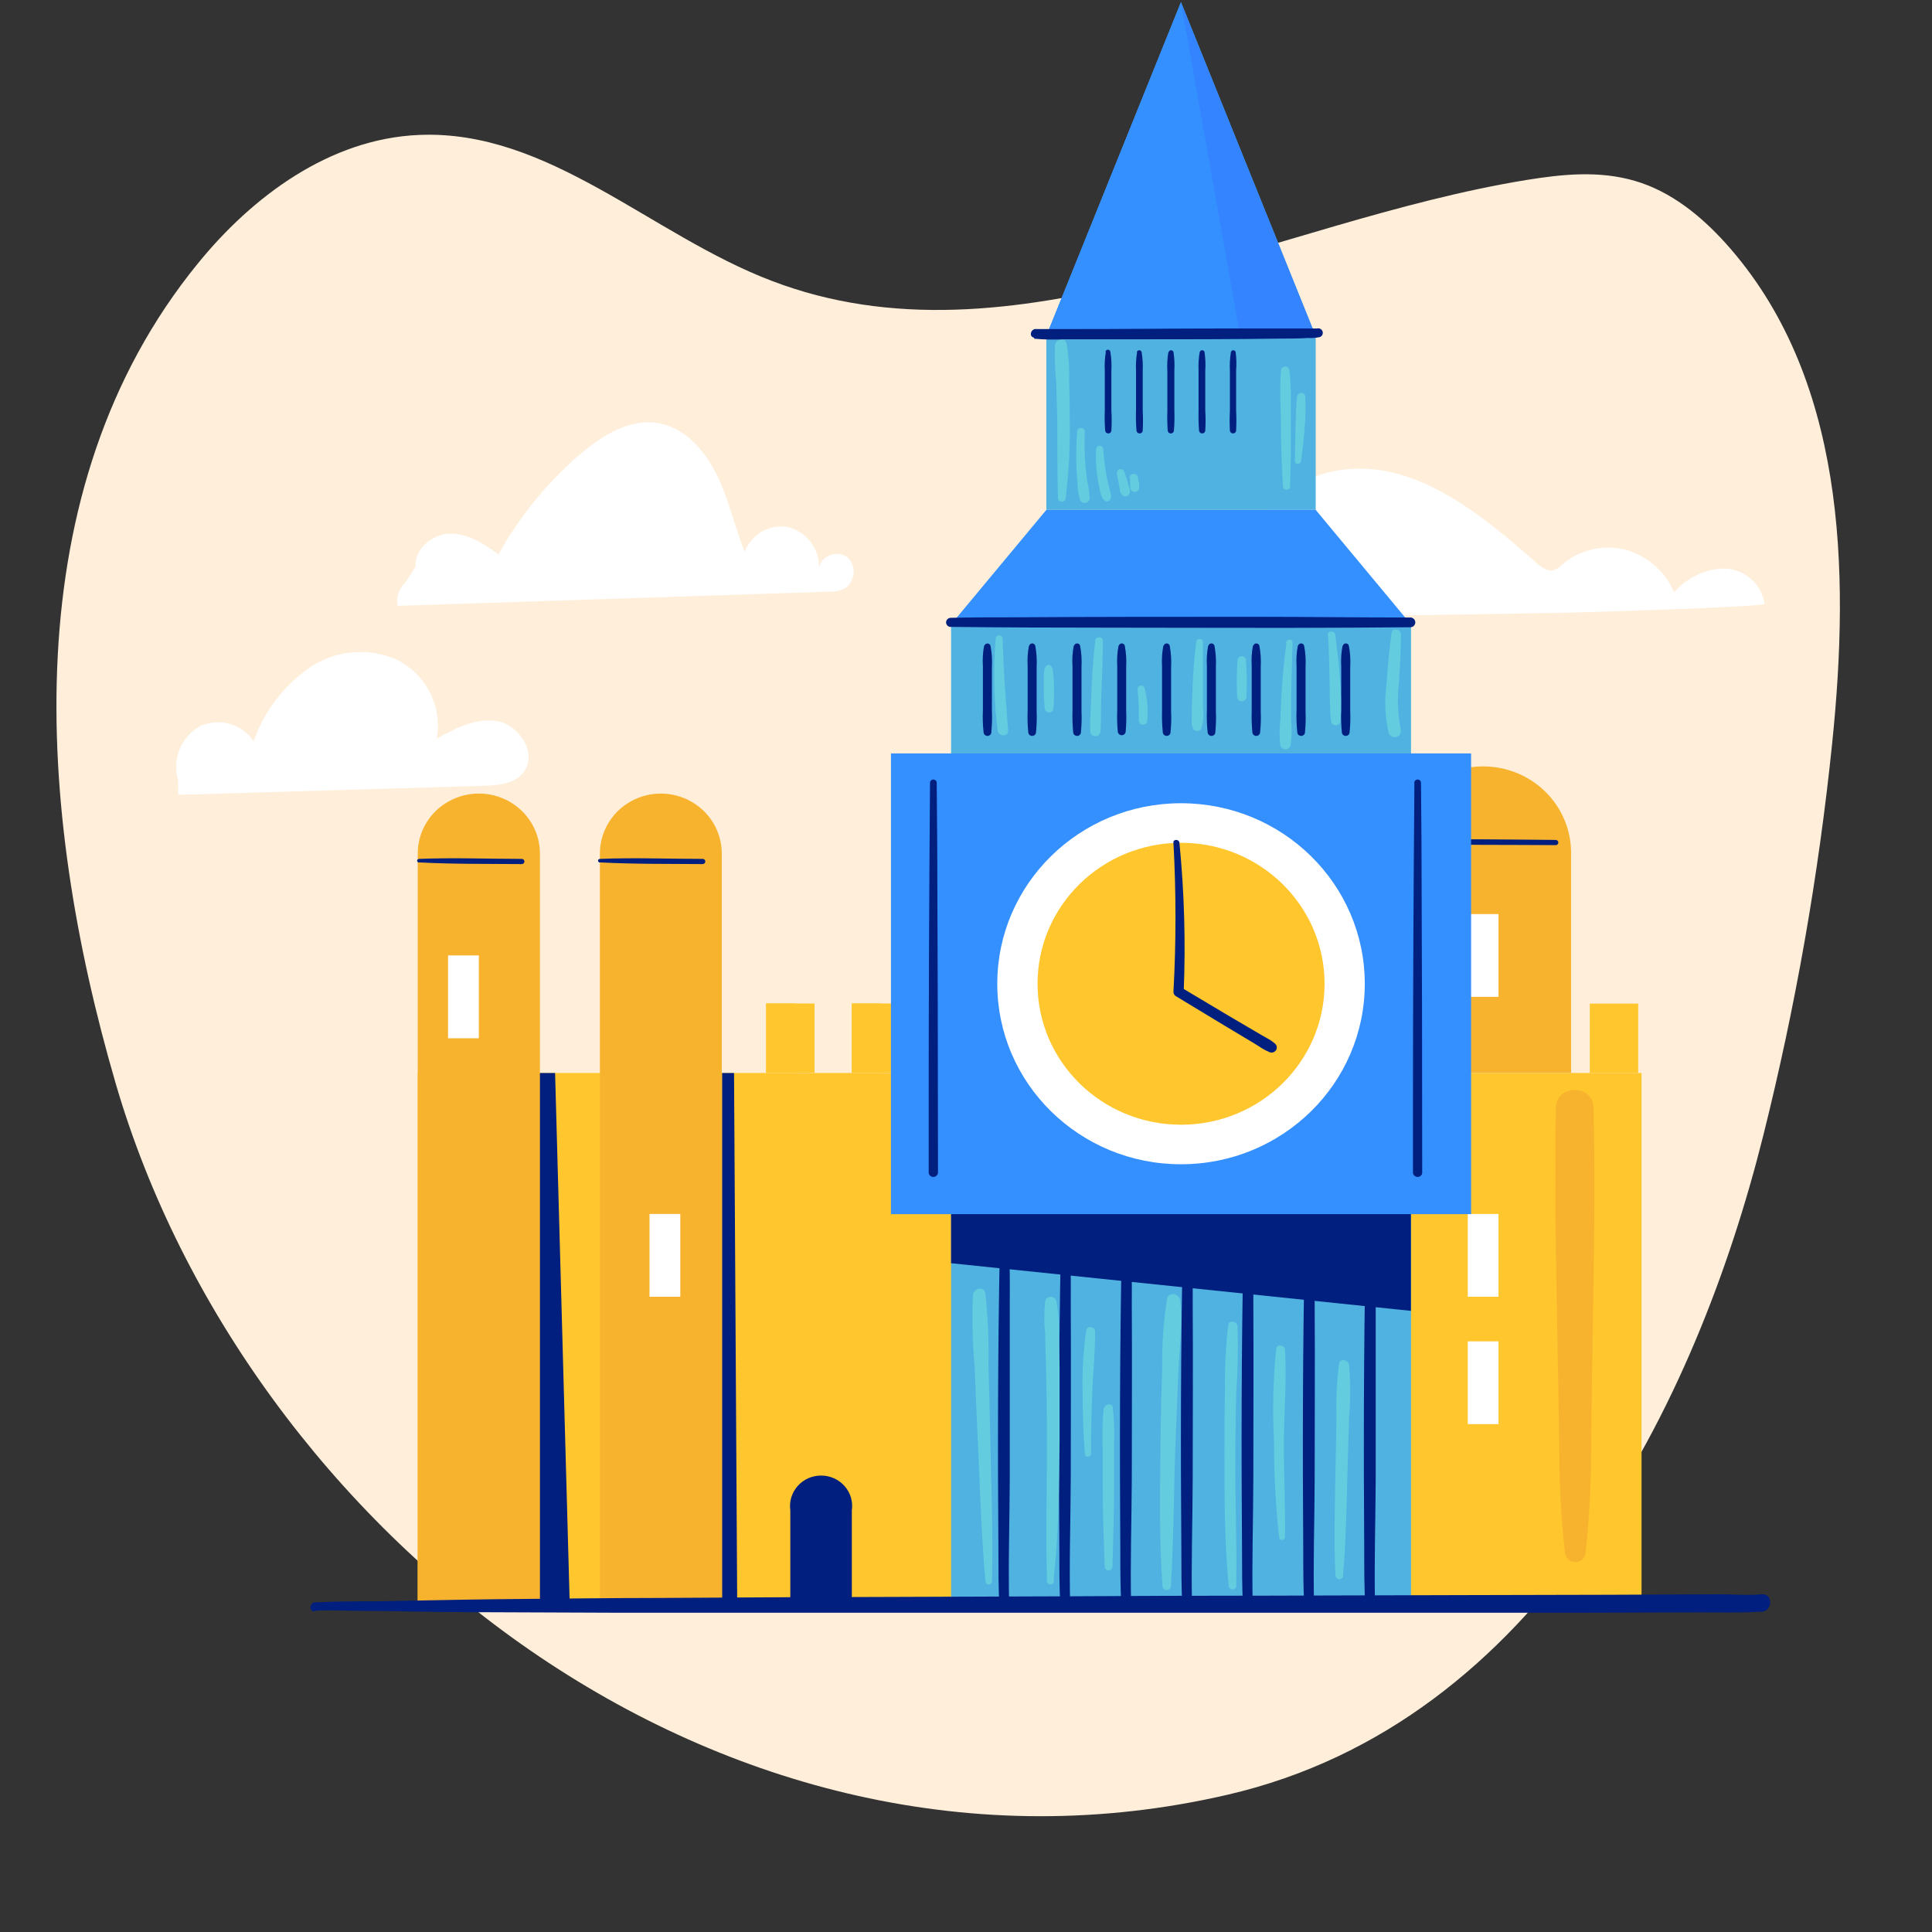 <svg width="32" height="32" viewBox="0 0 32 32" fill="none" xmlns="http://www.w3.org/2000/svg">
<rect x="0" y="0" width="32" height="32" fill="#333333" stroke="none"/>
<path d="M28.575 4.021C28.168 3.572 27.674 3.17 27.079 2.996C26.485 2.822 25.875 2.885 25.277 2.982C21.052 3.672 16.755 6.173 12.78 4.651C10.784 3.892 9.092 2.144 6.941 2.235C5.461 2.297 4.177 3.255 3.273 4.369C0.231 8.107 0.59 13.4 1.917 17.948C4.07 25.329 11.934 31.677 20.338 29.725C25.486 28.53 28.092 23.261 29.206 18.805C29.741 16.667 30.122 14.495 30.347 12.306C30.643 9.422 30.562 6.222 28.575 4.021Z" fill="#FFEFDA"/>
<path d="M6.883 9.386C6.863 9.082 7.17 8.842 7.461 8.839C7.752 8.837 8.018 9.005 8.255 9.184C8.599 8.565 9.05 8.009 9.588 7.541C9.974 7.208 10.454 6.909 10.943 7.016C11.364 7.106 11.683 7.475 11.878 7.876C12.072 8.277 12.167 8.72 12.333 9.14C12.386 9 12.486 8.883 12.616 8.807C12.747 8.732 12.9 8.704 13.05 8.728C13.199 8.766 13.33 8.852 13.423 8.972C13.517 9.092 13.566 9.239 13.565 9.39C13.579 9.344 13.604 9.302 13.637 9.268C13.671 9.233 13.712 9.207 13.758 9.191C13.805 9.175 13.854 9.171 13.902 9.177C13.95 9.184 13.996 9.202 14.036 9.23C14.072 9.264 14.099 9.306 14.116 9.352C14.134 9.398 14.141 9.448 14.137 9.497C14.133 9.546 14.119 9.593 14.094 9.636C14.07 9.679 14.037 9.716 13.996 9.745C13.911 9.786 13.817 9.805 13.722 9.8L6.584 10.035C6.571 9.963 6.577 9.888 6.602 9.819C6.626 9.75 6.668 9.687 6.723 9.638" fill="white"/>
<path d="M2.947 12.911C2.9 12.744 2.91 12.567 2.977 12.406C3.044 12.246 3.163 12.112 3.315 12.026C3.469 11.956 3.644 11.943 3.806 11.989C3.969 12.036 4.109 12.139 4.201 12.279C4.372 11.786 4.697 11.358 5.13 11.056C5.34 10.914 5.585 10.827 5.839 10.805C6.093 10.783 6.349 10.826 6.582 10.93C6.817 11.052 7.007 11.243 7.124 11.477C7.241 11.712 7.28 11.976 7.234 12.233C7.551 12.059 7.898 11.879 8.25 11.948C8.601 12.016 8.893 12.467 8.685 12.772C8.541 12.982 8.258 13.008 8.012 13.015L2.952 13.165" fill="white"/>
<path d="M28.563 9.416C28.403 9.42 28.246 9.458 28.102 9.527C27.959 9.595 27.831 9.692 27.729 9.812C27.656 9.64 27.545 9.487 27.403 9.363C27.261 9.24 27.093 9.15 26.91 9.101C26.729 9.058 26.54 9.059 26.36 9.103C26.179 9.147 26.011 9.233 25.871 9.354C25.831 9.397 25.779 9.43 25.722 9.448C25.63 9.469 25.543 9.4 25.465 9.337C24.532 8.519 23.349 7.509 22.021 7.82C21.58 7.928 21.187 8.173 20.901 8.519C20.644 8.821 20.465 9.491 20.021 9.531C19.826 9.55 19.506 9.567 19.506 9.84C19.506 10.29 20.104 10.22 20.36 10.22L21.846 10.207C23.161 10.194 24.476 10.176 25.792 10.151C25.995 10.151 29.23 10.056 29.225 10C29.202 9.841 29.123 9.696 29.002 9.59C28.881 9.483 28.725 9.421 28.563 9.416Z" fill="white"/>
<path d="M18.516 20.918C18.482 20.169 19.258 19.549 20.022 19.558C20.787 19.567 21.471 20.064 21.904 20.686C21.996 20.552 22.115 20.439 22.253 20.351C22.39 20.264 22.545 20.204 22.706 20.176C22.868 20.148 23.034 20.153 23.193 20.189C23.353 20.225 23.504 20.292 23.637 20.386C23.766 20.488 23.895 20.626 24.061 20.639C24.164 20.634 24.265 20.604 24.354 20.553C24.548 20.451 24.768 20.407 24.988 20.427C25.096 20.44 25.197 20.488 25.275 20.563C25.353 20.639 25.404 20.737 25.419 20.844C25.252 20.941 25.062 20.993 24.868 20.993L16.872 21.712" fill="white"/>
<path d="M20.358 13.144C20.817 13.144 21.257 13.323 21.582 13.642C21.907 13.96 22.089 14.393 22.089 14.844V18.51H18.627V14.844C18.627 14.393 18.809 13.96 19.134 13.642C19.459 13.323 19.899 13.144 20.358 13.144Z" fill="#FFC62D"/>
<path d="M27.189 17.772H6.919V26.662H27.189V17.772Z" fill="#FFC62D"/>
<path d="M24.565 12.694C24.952 12.694 25.322 12.844 25.596 13.113C25.869 13.381 26.022 13.745 26.022 14.125V17.771H23.108V14.125C23.108 13.745 23.262 13.381 23.535 13.113C23.808 12.844 24.179 12.694 24.565 12.694Z" fill="#F8B32E"/>
<path d="M13.491 16.621H12.69V17.77H13.491V16.621Z" fill="#FFC62D"/>
<path d="M14.911 16.621H14.109V17.77H14.911V16.621Z" fill="#FFC62D"/>
<path d="M16.332 16.621H15.532V17.77H16.332V16.621Z" fill="#FFC62D"/>
<path d="M17.753 16.621H16.953V17.77H17.753V16.621Z" fill="#FFC62D"/>
<path d="M13.182 16.621H12.69V17.77H13.182V16.621Z" fill="#FFC62D"/>
<path d="M14.601 16.621H14.109V17.77H14.601V16.621Z" fill="#FFC62D"/>
<path d="M16.023 16.621H15.532V17.77H16.023V16.621Z" fill="#FFC62D"/>
<path d="M17.444 16.621H16.953V17.77H17.444V16.621Z" fill="#FFC62D"/>
<path d="M23.51 16.623H22.708V17.772H23.51V16.623Z" fill="#FFC62D"/>
<path d="M27.134 16.623H26.332V17.772H27.134V16.623Z" fill="#FFC62D"/>
<path d="M20.157 15.14H19.648V16.511H20.157V15.14Z" fill="white"/>
<path d="M21.14 15.14H20.631V16.511H21.14V15.14Z" fill="white"/>
<path d="M24.82 15.14H24.311V16.511H24.82V15.14Z" fill="white"/>
<path d="M24.82 20.107H24.311V21.478H24.82V20.107Z" fill="white"/>
<path d="M24.82 22.217H24.311V23.588H24.82V22.217Z" fill="white"/>
<path d="M21.942 20.107H21.433V21.478H21.942V20.107Z" fill="white"/>
<path d="M21.942 22.217H21.433V23.588H21.942V22.217Z" fill="white"/>
<path d="M19.065 20.107H18.555V21.478H19.065V20.107Z" fill="white"/>
<path d="M19.065 22.217H18.555V23.588H19.065V22.217Z" fill="white"/>
<path d="M13.09 26.66V25.017C13.08 24.945 13.085 24.872 13.106 24.803C13.127 24.733 13.163 24.669 13.211 24.614C13.259 24.559 13.319 24.515 13.386 24.485C13.453 24.455 13.526 24.44 13.6 24.44C13.674 24.44 13.746 24.455 13.813 24.485C13.881 24.515 13.94 24.559 13.989 24.614C14.037 24.669 14.073 24.733 14.094 24.803C14.114 24.872 14.12 24.945 14.109 25.017V26.66H13.09Z" fill="#001F7F"/>
<path d="M7.931 13.144C8.199 13.144 8.457 13.248 8.647 13.435C8.837 13.621 8.943 13.875 8.943 14.139V26.662H6.919V14.139C6.919 13.875 7.025 13.622 7.215 13.435C7.405 13.249 7.662 13.144 7.931 13.144Z" fill="#F8B32E"/>
<path d="M10.943 13.144C11.211 13.144 11.469 13.248 11.659 13.435C11.849 13.621 11.955 13.875 11.955 14.139V26.662H9.936V14.139C9.936 13.876 10.042 13.624 10.23 13.437C10.419 13.251 10.675 13.145 10.943 13.144Z" fill="#F8B32E"/>
<path d="M11.268 20.107H10.758V21.478H11.268V20.107Z" fill="white"/>
<path d="M7.931 15.825H7.421V17.197H7.931V15.825Z" fill="white"/>
<path d="M8.943 17.772H9.194L9.439 26.662H8.943V17.772Z" fill="#001F7F"/>
<path d="M11.961 17.772H12.158L12.211 26.662H11.961V17.772Z" fill="#001F7F"/>
<path d="M6.94 14.284C7.506 14.314 8.075 14.307 8.642 14.312C8.654 14.312 8.665 14.307 8.673 14.299C8.681 14.291 8.686 14.28 8.686 14.269C8.686 14.257 8.681 14.246 8.673 14.238C8.665 14.23 8.654 14.226 8.642 14.226C8.075 14.226 7.506 14.203 6.94 14.226C6.931 14.226 6.924 14.229 6.918 14.235C6.912 14.24 6.909 14.248 6.909 14.256C6.909 14.264 6.912 14.272 6.918 14.277C6.924 14.283 6.931 14.286 6.94 14.286V14.284Z" fill="#001F7F"/>
<path d="M9.936 14.284C10.502 14.314 11.071 14.307 11.638 14.312C11.65 14.312 11.661 14.307 11.669 14.299C11.678 14.291 11.682 14.28 11.682 14.269C11.682 14.257 11.678 14.246 11.669 14.238C11.661 14.23 11.65 14.226 11.638 14.226C11.071 14.226 10.502 14.203 9.936 14.226C9.927 14.226 9.92 14.229 9.914 14.235C9.908 14.24 9.905 14.248 9.905 14.256C9.905 14.264 9.908 14.272 9.914 14.277C9.92 14.283 9.927 14.286 9.936 14.286V14.284Z" fill="#001F7F"/>
<path d="M18.793 14.657C19.805 14.691 20.818 14.676 21.831 14.686C21.841 14.684 21.85 14.679 21.857 14.671C21.864 14.663 21.868 14.653 21.868 14.642C21.868 14.632 21.864 14.622 21.857 14.614C21.85 14.606 21.841 14.601 21.831 14.599C20.818 14.59 19.805 14.581 18.793 14.599C18.789 14.599 18.785 14.6 18.781 14.601C18.777 14.603 18.774 14.605 18.771 14.608C18.768 14.61 18.766 14.614 18.765 14.617C18.763 14.621 18.762 14.625 18.762 14.629C18.762 14.633 18.763 14.637 18.765 14.641C18.766 14.644 18.768 14.648 18.771 14.65C18.774 14.653 18.777 14.656 18.781 14.657C18.785 14.659 18.789 14.659 18.793 14.659V14.657Z" fill="#001F7F"/>
<path d="M23.297 13.97C24.12 14.002 24.945 13.991 25.767 13.998C25.779 13.998 25.79 13.994 25.798 13.986C25.806 13.977 25.811 13.966 25.811 13.955C25.811 13.944 25.806 13.933 25.798 13.925C25.79 13.917 25.779 13.912 25.767 13.912C24.945 13.905 24.121 13.892 23.297 13.912C23.289 13.912 23.281 13.915 23.276 13.921C23.27 13.927 23.267 13.934 23.267 13.943C23.267 13.951 23.27 13.958 23.276 13.964C23.281 13.97 23.289 13.973 23.297 13.973V13.97Z" fill="#001F7F"/>
<path d="M23.371 20.11H15.753V26.592H23.371V20.11Z" fill="#50B2E0"/>
<path d="M23.371 10.342H15.753V12.694H23.371V10.342Z" fill="#50B2E0"/>
<path d="M21.792 8.445H17.331V5.565L19.561 0.036L21.792 5.565V8.445Z" fill="#50B2E0"/>
<path d="M24.366 12.479H14.757V20.11H24.366V12.479Z" fill="#348FFF"/>
<path d="M19.561 19.284C21.242 19.284 22.605 17.945 22.605 16.294C22.605 14.643 21.242 13.304 19.561 13.304C17.88 13.304 16.518 14.643 16.518 16.294C16.518 17.945 17.88 19.284 19.561 19.284Z" fill="white"/>
<path d="M19.562 18.629C20.875 18.629 21.939 17.584 21.939 16.294C21.939 15.004 20.875 13.959 19.562 13.959C18.249 13.959 17.185 15.004 17.185 16.294C17.185 17.584 18.249 18.629 19.562 18.629Z" fill="#FFC62D"/>
<path d="M15.753 20.11V20.923L23.369 21.712V20.11H15.753Z" fill="#001F7F"/>
<path d="M16.56 20.697C16.527 22.361 16.524 24.028 16.537 25.693C16.537 25.993 16.537 26.292 16.552 26.592C16.552 26.693 16.717 26.694 16.715 26.592C16.698 25.895 16.722 25.201 16.725 24.501C16.725 23.533 16.725 22.564 16.725 21.593C16.725 21.294 16.733 20.992 16.704 20.695C16.704 20.675 16.697 20.657 16.683 20.644C16.669 20.63 16.65 20.623 16.631 20.623C16.611 20.623 16.593 20.63 16.579 20.644C16.565 20.657 16.558 20.675 16.558 20.695L16.56 20.697Z" fill="#001F7F"/>
<path d="M17.57 20.697C17.537 22.361 17.534 24.028 17.546 25.693C17.546 25.993 17.546 26.292 17.562 26.592C17.562 26.693 17.727 26.694 17.725 26.592C17.708 25.895 17.732 25.201 17.735 24.501C17.735 23.533 17.741 22.564 17.735 21.593C17.735 21.294 17.743 20.992 17.714 20.695C17.714 20.675 17.707 20.657 17.693 20.644C17.679 20.63 17.66 20.623 17.641 20.623C17.622 20.623 17.603 20.63 17.589 20.644C17.575 20.657 17.568 20.675 17.568 20.695L17.57 20.697Z" fill="#001F7F"/>
<path d="M18.58 20.697C18.546 22.361 18.545 24.028 18.556 25.693C18.556 25.993 18.556 26.292 18.573 26.592C18.573 26.693 18.738 26.694 18.735 26.592C18.719 25.895 18.743 25.201 18.746 24.501C18.746 23.533 18.752 22.564 18.746 21.593C18.746 21.294 18.753 20.992 18.725 20.695C18.723 20.677 18.714 20.661 18.7 20.649C18.687 20.637 18.669 20.631 18.651 20.631C18.633 20.631 18.615 20.637 18.602 20.649C18.588 20.661 18.579 20.677 18.577 20.695L18.58 20.697Z" fill="#001F7F"/>
<path d="M19.59 20.697C19.556 22.361 19.554 24.028 19.567 25.693C19.567 25.993 19.567 26.292 19.582 26.592C19.582 26.693 19.747 26.694 19.744 26.592C19.728 25.895 19.753 25.201 19.755 24.501C19.755 23.533 19.762 22.564 19.755 21.593C19.755 21.294 19.761 20.992 19.733 20.695C19.733 20.675 19.725 20.657 19.711 20.644C19.698 20.63 19.679 20.623 19.659 20.623C19.64 20.623 19.621 20.63 19.608 20.644C19.594 20.657 19.586 20.675 19.586 20.695L19.59 20.697Z" fill="#001F7F"/>
<path d="M20.595 20.697C20.561 22.361 20.559 24.028 20.572 25.693C20.572 25.993 20.572 26.292 20.587 26.592C20.587 26.693 20.752 26.694 20.749 26.592C20.733 25.895 20.757 25.201 20.759 24.501C20.759 23.533 20.766 22.564 20.759 21.593C20.759 21.294 20.767 20.992 20.739 20.695C20.739 20.675 20.731 20.657 20.718 20.644C20.704 20.63 20.685 20.623 20.666 20.623C20.646 20.623 20.628 20.63 20.614 20.644C20.6 20.657 20.592 20.675 20.592 20.695L20.595 20.697Z" fill="#001F7F"/>
<path d="M21.61 20.697C21.577 22.361 21.574 24.028 21.586 25.693C21.586 25.993 21.586 26.292 21.603 26.592C21.603 26.693 21.767 26.694 21.765 26.592C21.748 25.895 21.773 25.201 21.775 24.501C21.775 23.533 21.782 22.564 21.775 21.593C21.775 21.294 21.783 20.992 21.754 20.695C21.754 20.675 21.747 20.657 21.733 20.644C21.719 20.63 21.701 20.623 21.681 20.623C21.662 20.623 21.643 20.63 21.629 20.644C21.615 20.657 21.608 20.675 21.608 20.695L21.61 20.697Z" fill="#001F7F"/>
<path d="M22.62 20.697C22.586 22.361 22.585 24.028 22.596 25.693C22.596 25.993 22.596 26.292 22.612 26.592C22.614 26.611 22.624 26.63 22.639 26.643C22.654 26.656 22.674 26.663 22.694 26.663C22.714 26.663 22.733 26.656 22.748 26.643C22.763 26.63 22.773 26.611 22.775 26.592C22.759 25.895 22.783 25.201 22.786 24.501C22.786 23.533 22.786 22.564 22.786 21.593C22.786 21.294 22.793 20.992 22.765 20.695C22.763 20.677 22.754 20.661 22.74 20.649C22.727 20.637 22.709 20.631 22.691 20.631C22.673 20.631 22.655 20.637 22.642 20.649C22.628 20.661 22.619 20.677 22.617 20.695L22.62 20.697Z" fill="#001F7F"/>
<path d="M19.436 13.959C19.481 14.781 19.481 15.606 19.436 16.428C19.436 16.442 19.44 16.457 19.447 16.47C19.454 16.482 19.465 16.493 19.477 16.5L20.265 16.977L20.789 17.291C20.847 17.327 20.905 17.367 20.966 17.399L21.027 17.427C21.053 17.437 21.089 17.459 21.027 17.427C21.046 17.435 21.068 17.436 21.088 17.43C21.108 17.423 21.125 17.41 21.136 17.392C21.147 17.374 21.15 17.353 21.146 17.332C21.142 17.312 21.13 17.294 21.113 17.281C21.143 17.302 21.148 17.302 21.113 17.281L21.057 17.238C21.003 17.203 20.943 17.173 20.888 17.14L20.35 16.824L19.565 16.356L19.606 16.428C19.639 15.604 19.616 14.78 19.535 13.959C19.529 13.896 19.43 13.895 19.434 13.959H19.436Z" fill="#001F7F"/>
<path d="M16.3 10.694C16.279 10.807 16.272 10.922 16.28 11.037C16.28 11.164 16.28 11.29 16.28 11.408C16.28 11.525 16.28 11.647 16.28 11.766C16.274 11.886 16.278 12.006 16.291 12.126C16.291 12.143 16.298 12.159 16.31 12.171C16.322 12.182 16.339 12.189 16.356 12.189C16.373 12.189 16.389 12.182 16.401 12.171C16.413 12.159 16.42 12.143 16.42 12.126C16.431 12.011 16.434 11.895 16.429 11.78C16.429 11.653 16.429 11.527 16.429 11.408C16.429 11.289 16.429 11.17 16.429 11.051C16.436 10.932 16.428 10.811 16.406 10.694C16.402 10.683 16.396 10.674 16.387 10.668C16.378 10.661 16.367 10.658 16.356 10.658C16.345 10.658 16.334 10.661 16.325 10.668C16.316 10.674 16.309 10.683 16.305 10.694H16.3Z" fill="#001F7F"/>
<path d="M17.043 10.694C17.021 10.807 17.014 10.922 17.021 11.037C17.021 11.164 17.021 11.29 17.021 11.408V11.766C17.016 11.886 17.019 12.006 17.031 12.126C17.031 12.143 17.038 12.159 17.05 12.171C17.062 12.182 17.078 12.189 17.095 12.189C17.112 12.189 17.129 12.182 17.141 12.171C17.153 12.159 17.16 12.143 17.16 12.126C17.171 12.011 17.175 11.895 17.17 11.78C17.17 11.653 17.17 11.527 17.17 11.408C17.17 11.289 17.17 11.17 17.17 11.051C17.177 10.932 17.169 10.812 17.147 10.694C17.144 10.683 17.137 10.674 17.128 10.667C17.119 10.66 17.108 10.657 17.097 10.657C17.086 10.657 17.075 10.66 17.066 10.667C17.057 10.674 17.051 10.683 17.048 10.694H17.043Z" fill="#001F7F"/>
<path d="M17.785 10.694C17.763 10.807 17.756 10.922 17.764 11.037C17.764 11.164 17.764 11.29 17.764 11.408C17.764 11.525 17.764 11.647 17.764 11.766C17.76 11.886 17.764 12.006 17.775 12.126C17.775 12.143 17.782 12.159 17.794 12.171C17.806 12.182 17.823 12.189 17.84 12.189C17.857 12.189 17.873 12.182 17.885 12.171C17.897 12.159 17.904 12.143 17.904 12.126C17.915 12.011 17.918 11.895 17.913 11.78C17.913 11.653 17.913 11.527 17.913 11.408C17.913 11.289 17.913 11.17 17.913 11.051C17.92 10.932 17.912 10.812 17.89 10.694C17.887 10.683 17.88 10.674 17.871 10.667C17.862 10.66 17.851 10.657 17.84 10.657C17.829 10.657 17.818 10.66 17.809 10.667C17.8 10.674 17.794 10.683 17.791 10.694H17.785Z" fill="#001F7F"/>
<path d="M18.527 10.694C18.505 10.807 18.498 10.922 18.505 11.037C18.505 11.164 18.505 11.29 18.505 11.408V11.766C18.5 11.886 18.503 12.006 18.515 12.126C18.518 12.14 18.526 12.154 18.538 12.163C18.55 12.172 18.564 12.178 18.58 12.178C18.595 12.178 18.61 12.172 18.621 12.163C18.633 12.154 18.641 12.14 18.644 12.126C18.655 12.011 18.658 11.895 18.653 11.78C18.653 11.653 18.653 11.527 18.653 11.408C18.653 11.289 18.653 11.17 18.653 11.051C18.66 10.932 18.652 10.812 18.63 10.694C18.627 10.683 18.62 10.674 18.611 10.667C18.602 10.66 18.591 10.657 18.58 10.657C18.569 10.657 18.558 10.66 18.549 10.667C18.54 10.674 18.534 10.683 18.531 10.694H18.527Z" fill="#001F7F"/>
<path d="M19.269 10.694C19.247 10.807 19.24 10.922 19.247 11.037C19.247 11.164 19.247 11.29 19.247 11.408C19.247 11.525 19.247 11.647 19.247 11.766C19.244 11.886 19.247 12.006 19.259 12.126C19.259 12.143 19.266 12.159 19.278 12.171C19.29 12.182 19.306 12.189 19.323 12.189C19.34 12.189 19.357 12.182 19.369 12.171C19.381 12.159 19.388 12.143 19.388 12.126C19.4 12.011 19.403 11.895 19.397 11.78C19.397 11.653 19.397 11.527 19.397 11.408C19.397 11.289 19.397 11.17 19.397 11.051C19.404 10.932 19.396 10.812 19.374 10.694C19.371 10.683 19.364 10.674 19.355 10.667C19.346 10.66 19.335 10.657 19.324 10.657C19.313 10.657 19.302 10.66 19.293 10.667C19.284 10.674 19.278 10.683 19.274 10.694H19.269Z" fill="#001F7F"/>
<path d="M20.011 10.694C19.99 10.807 19.983 10.922 19.99 11.037C19.99 11.164 19.99 11.29 19.99 11.408C19.99 11.525 19.99 11.647 19.99 11.766C19.985 11.886 19.989 12.006 20.002 12.126C20.002 12.143 20.009 12.159 20.021 12.171C20.033 12.182 20.049 12.189 20.066 12.189C20.083 12.189 20.099 12.182 20.112 12.171C20.124 12.159 20.13 12.143 20.13 12.126C20.141 12.011 20.144 11.895 20.139 11.78C20.139 11.653 20.139 11.527 20.139 11.408C20.139 11.289 20.139 11.17 20.139 11.051C20.145 10.932 20.137 10.812 20.115 10.694C20.112 10.683 20.105 10.674 20.096 10.667C20.088 10.66 20.077 10.657 20.065 10.657C20.054 10.657 20.043 10.66 20.034 10.667C20.025 10.674 20.019 10.683 20.016 10.694H20.011Z" fill="#001F7F"/>
<path d="M20.753 10.694C20.732 10.807 20.725 10.922 20.732 11.037C20.732 11.164 20.732 11.29 20.732 11.408C20.732 11.525 20.732 11.647 20.732 11.766C20.728 11.886 20.732 12.006 20.743 12.126C20.743 12.143 20.75 12.159 20.762 12.171C20.774 12.182 20.79 12.189 20.808 12.189C20.825 12.189 20.841 12.182 20.853 12.171C20.865 12.159 20.872 12.143 20.872 12.126C20.884 12.011 20.887 11.895 20.882 11.78C20.882 11.653 20.882 11.527 20.882 11.408C20.882 11.289 20.882 11.17 20.882 11.051C20.889 10.932 20.881 10.812 20.859 10.694C20.856 10.683 20.849 10.674 20.84 10.667C20.831 10.66 20.821 10.657 20.809 10.657C20.798 10.657 20.787 10.66 20.778 10.667C20.769 10.674 20.763 10.683 20.76 10.694H20.753Z" fill="#001F7F"/>
<path d="M21.496 10.694C21.475 10.807 21.468 10.922 21.475 11.037C21.475 11.164 21.475 11.29 21.475 11.408C21.475 11.525 21.475 11.647 21.475 11.766C21.47 11.886 21.474 12.006 21.487 12.126C21.487 12.143 21.493 12.159 21.505 12.171C21.517 12.182 21.534 12.189 21.551 12.189C21.568 12.189 21.584 12.182 21.596 12.171C21.608 12.159 21.615 12.143 21.615 12.126C21.626 12.011 21.629 11.895 21.624 11.78C21.624 11.653 21.624 11.527 21.624 11.408C21.624 11.289 21.624 11.17 21.624 11.051C21.631 10.932 21.623 10.811 21.6 10.694C21.597 10.683 21.59 10.674 21.581 10.667C21.572 10.66 21.561 10.657 21.55 10.657C21.539 10.657 21.528 10.66 21.519 10.667C21.51 10.674 21.504 10.683 21.501 10.694H21.496Z" fill="#001F7F"/>
<path d="M22.237 10.694C22.215 10.807 22.208 10.922 22.215 11.037C22.215 11.164 22.215 11.29 22.215 11.408V11.766C22.21 11.886 22.213 12.006 22.225 12.126C22.225 12.143 22.232 12.159 22.244 12.171C22.256 12.182 22.273 12.189 22.29 12.189C22.307 12.189 22.323 12.182 22.335 12.171C22.347 12.159 22.354 12.143 22.354 12.126C22.366 12.011 22.369 11.895 22.364 11.78C22.364 11.653 22.364 11.527 22.364 11.408V11.051C22.371 10.932 22.364 10.812 22.341 10.694C22.338 10.683 22.331 10.674 22.323 10.667C22.314 10.66 22.303 10.657 22.291 10.657C22.28 10.657 22.269 10.66 22.26 10.667C22.252 10.674 22.245 10.683 22.242 10.694H22.237Z" fill="#001F7F"/>
<path d="M18.316 5.832C18.298 5.935 18.293 6.04 18.299 6.145C18.299 6.254 18.299 6.364 18.299 6.472C18.299 6.581 18.299 6.691 18.299 6.801C18.294 6.91 18.297 7.02 18.305 7.129C18.305 7.142 18.311 7.155 18.32 7.164C18.33 7.174 18.343 7.179 18.357 7.179C18.37 7.179 18.383 7.174 18.393 7.164C18.403 7.155 18.408 7.142 18.408 7.129C18.415 7.02 18.415 6.91 18.408 6.801V6.464C18.408 6.355 18.408 6.245 18.408 6.136C18.414 6.031 18.408 5.926 18.39 5.823C18.388 5.814 18.383 5.806 18.375 5.801C18.368 5.795 18.359 5.792 18.35 5.792C18.341 5.792 18.332 5.795 18.325 5.801C18.318 5.806 18.313 5.814 18.31 5.823L18.316 5.832Z" fill="#001F7F"/>
<path d="M18.834 5.832C18.817 5.935 18.811 6.04 18.816 6.145C18.816 6.254 18.816 6.364 18.816 6.473C18.816 6.581 18.816 6.691 18.816 6.801C18.812 6.91 18.815 7.02 18.824 7.129C18.824 7.142 18.829 7.155 18.839 7.164C18.849 7.174 18.862 7.179 18.875 7.179C18.889 7.179 18.902 7.174 18.912 7.164C18.922 7.155 18.927 7.142 18.927 7.129C18.933 7.02 18.933 6.91 18.927 6.801C18.927 6.691 18.927 6.582 18.927 6.473C18.927 6.363 18.927 6.254 18.927 6.145C18.932 6.04 18.926 5.935 18.909 5.832C18.907 5.823 18.901 5.815 18.894 5.81C18.887 5.804 18.878 5.801 18.869 5.801C18.86 5.801 18.851 5.804 18.844 5.81C18.837 5.815 18.831 5.823 18.829 5.832H18.834Z" fill="#001F7F"/>
<path d="M19.352 5.832C19.334 5.935 19.329 6.04 19.335 6.145C19.335 6.254 19.335 6.364 19.335 6.473C19.335 6.581 19.335 6.691 19.335 6.801C19.331 6.91 19.333 7.02 19.341 7.129C19.341 7.142 19.347 7.155 19.356 7.164C19.366 7.174 19.379 7.179 19.393 7.179C19.407 7.179 19.419 7.174 19.429 7.164C19.439 7.155 19.444 7.142 19.444 7.129C19.453 7.02 19.455 6.91 19.451 6.801V6.464C19.451 6.355 19.451 6.245 19.451 6.136C19.457 6.034 19.452 5.932 19.437 5.832C19.434 5.823 19.429 5.815 19.422 5.81C19.415 5.804 19.406 5.801 19.397 5.801C19.387 5.801 19.379 5.804 19.371 5.81C19.364 5.815 19.359 5.823 19.357 5.832H19.352Z" fill="#001F7F"/>
<path d="M19.87 5.832C19.853 5.935 19.847 6.04 19.852 6.145C19.852 6.254 19.852 6.364 19.852 6.473C19.852 6.581 19.852 6.691 19.852 6.801C19.849 6.91 19.851 7.02 19.86 7.129C19.86 7.142 19.866 7.155 19.875 7.164C19.885 7.174 19.898 7.179 19.912 7.179C19.925 7.179 19.938 7.174 19.948 7.164C19.958 7.155 19.963 7.142 19.963 7.129C19.97 7.02 19.97 6.91 19.963 6.801C19.963 6.691 19.963 6.582 19.963 6.473C19.963 6.363 19.963 6.254 19.963 6.145C19.97 6.04 19.966 5.935 19.951 5.832C19.949 5.823 19.944 5.815 19.937 5.81C19.93 5.804 19.921 5.801 19.912 5.801C19.902 5.801 19.893 5.804 19.886 5.81C19.879 5.815 19.874 5.823 19.872 5.832H19.87Z" fill="#001F7F"/>
<path d="M20.388 5.832C20.371 5.935 20.365 6.04 20.371 6.145C20.371 6.254 20.371 6.364 20.371 6.473C20.371 6.581 20.371 6.691 20.371 6.801C20.365 6.91 20.365 7.02 20.371 7.129C20.371 7.142 20.377 7.155 20.386 7.164C20.396 7.174 20.409 7.179 20.422 7.179C20.436 7.179 20.449 7.174 20.459 7.164C20.469 7.155 20.474 7.142 20.474 7.129C20.48 7.02 20.48 6.91 20.474 6.801V6.464C20.474 6.355 20.474 6.245 20.474 6.136C20.482 6.035 20.48 5.933 20.466 5.832C20.464 5.823 20.459 5.815 20.452 5.81C20.444 5.804 20.436 5.801 20.426 5.801C20.417 5.801 20.408 5.804 20.401 5.81C20.394 5.815 20.389 5.823 20.387 5.832H20.388Z" fill="#001F7F"/>
<path d="M17.331 8.445L15.753 10.342H23.369L21.792 8.445H17.331Z" fill="#348FFF"/>
<path d="M17.331 5.565H21.792L19.561 0.036L17.331 5.565Z" fill="#3483FF"/>
<path d="M17.331 5.565H20.542L19.561 0.036L17.331 5.565Z" fill="#348FFF"/>
<path d="M15.404 12.965C15.389 14.801 15.382 16.637 15.382 18.472V19.428C15.385 19.446 15.394 19.463 15.408 19.475C15.422 19.487 15.44 19.494 15.459 19.494C15.478 19.494 15.496 19.487 15.51 19.475C15.524 19.463 15.533 19.446 15.536 19.428C15.536 17.592 15.531 15.757 15.523 13.921L15.515 12.965C15.515 12.951 15.509 12.937 15.499 12.927C15.488 12.917 15.474 12.911 15.46 12.911C15.445 12.911 15.431 12.917 15.421 12.927C15.41 12.937 15.404 12.951 15.404 12.965Z" fill="#001F7F"/>
<path d="M23.427 12.965C23.411 14.801 23.403 16.637 23.403 18.472V19.428C23.406 19.446 23.415 19.463 23.429 19.475C23.443 19.487 23.461 19.494 23.48 19.494C23.499 19.494 23.517 19.487 23.531 19.475C23.545 19.463 23.554 19.446 23.556 19.428C23.556 17.592 23.552 15.757 23.544 13.921L23.536 12.965C23.536 12.951 23.53 12.937 23.52 12.927C23.509 12.917 23.495 12.911 23.48 12.911C23.466 12.911 23.452 12.917 23.441 12.927C23.431 12.937 23.425 12.951 23.425 12.965H23.427Z" fill="#001F7F"/>
<path d="M5.215 26.68C5.443 26.662 5.677 26.68 5.905 26.68C6.492 26.68 7.079 26.701 7.665 26.702L10.239 26.712C11.281 26.712 12.322 26.712 13.363 26.712C14.501 26.712 15.639 26.712 16.777 26.712H20.222H23.439H26.169L28.15 26.706C28.474 26.706 28.801 26.715 29.124 26.697C29.154 26.697 29.223 26.684 29.16 26.697H29.178C29.366 26.68 29.368 26.39 29.178 26.406C28.953 26.428 28.716 26.406 28.489 26.406L26.729 26.414L24.155 26.42L21.031 26.429C19.892 26.429 18.753 26.433 17.615 26.44L14.17 26.452C13.097 26.452 12.025 26.462 10.953 26.467C10.043 26.467 9.133 26.481 8.223 26.488C7.561 26.495 6.902 26.512 6.241 26.523C5.916 26.523 5.597 26.523 5.268 26.539H5.215C5.12 26.549 5.117 26.697 5.215 26.689V26.68Z" fill="#001F7F"/>
<path d="M16.43 26.2C16.45 25.397 16.418 24.593 16.401 23.792C16.393 23.395 16.384 22.999 16.372 22.602C16.381 22.207 16.364 21.812 16.32 21.419C16.299 21.293 16.127 21.341 16.115 21.445C16.097 21.842 16.107 22.239 16.143 22.634C16.159 23.031 16.175 23.427 16.194 23.822C16.231 24.615 16.253 25.41 16.322 26.2C16.324 26.213 16.331 26.224 16.34 26.232C16.35 26.241 16.363 26.245 16.376 26.245C16.389 26.245 16.401 26.241 16.411 26.232C16.421 26.224 16.427 26.213 16.429 26.2H16.43Z" fill="#63CCDF"/>
<path d="M17.45 26.185C17.535 25.41 17.544 24.626 17.55 23.847C17.55 23.468 17.55 23.079 17.55 22.694C17.55 22.507 17.542 22.315 17.537 22.133C17.547 21.937 17.533 21.741 17.496 21.548C17.491 21.528 17.479 21.51 17.462 21.498C17.445 21.485 17.425 21.478 17.404 21.478C17.383 21.478 17.363 21.485 17.346 21.498C17.329 21.51 17.317 21.528 17.312 21.548C17.292 21.732 17.292 21.918 17.312 22.102C17.312 22.289 17.322 22.481 17.326 22.663C17.335 23.057 17.339 23.453 17.341 23.847C17.341 24.626 17.318 25.406 17.341 26.185C17.341 26.2 17.348 26.215 17.359 26.226C17.37 26.237 17.385 26.243 17.401 26.243C17.416 26.243 17.431 26.237 17.442 26.226C17.454 26.215 17.46 26.2 17.46 26.185H17.45Z" fill="#63CCDF"/>
<path d="M18.426 25.947C18.439 25.504 18.451 25.062 18.453 24.615C18.453 24.394 18.453 24.171 18.453 23.949C18.46 23.738 18.454 23.527 18.433 23.317C18.42 23.222 18.29 23.26 18.279 23.337C18.259 23.558 18.255 23.781 18.265 24.003C18.265 24.216 18.265 24.43 18.265 24.644C18.265 25.079 18.282 25.515 18.297 25.95C18.297 25.967 18.304 25.983 18.316 25.994C18.328 26.006 18.345 26.013 18.362 26.013C18.379 26.013 18.395 26.006 18.407 25.994C18.419 25.983 18.426 25.967 18.426 25.95V25.947Z" fill="#63CCDF"/>
<path d="M18.071 24.074C18.071 23.737 18.078 23.399 18.092 23.062C18.103 22.726 18.143 22.385 18.138 22.051C18.138 21.973 18.009 21.949 17.993 22.032C17.943 22.367 17.923 22.705 17.931 23.044C17.931 23.388 17.943 23.733 17.968 24.079C17.968 24.092 17.974 24.105 17.983 24.115C17.993 24.124 18.006 24.129 18.02 24.129C18.033 24.129 18.047 24.124 18.056 24.115C18.066 24.105 18.071 24.092 18.071 24.079V24.074Z" fill="#63CCDF"/>
<path d="M19.393 26.279C19.442 25.49 19.439 24.698 19.47 23.908C19.485 23.524 19.5 23.14 19.516 22.755C19.533 22.355 19.59 21.939 19.547 21.539C19.536 21.428 19.358 21.381 19.331 21.511C19.27 21.892 19.243 22.277 19.25 22.662C19.235 23.066 19.226 23.472 19.222 23.877C19.214 24.677 19.197 25.481 19.255 26.279C19.257 26.295 19.266 26.31 19.278 26.321C19.291 26.331 19.307 26.337 19.324 26.337C19.341 26.337 19.357 26.331 19.37 26.321C19.382 26.31 19.391 26.295 19.393 26.279Z" fill="#63CCDF"/>
<path d="M20.476 26.263C20.488 25.547 20.456 24.83 20.461 24.114C20.461 23.76 20.47 23.407 20.477 23.055C20.503 22.692 20.509 22.328 20.497 21.965C20.49 21.885 20.359 21.854 20.344 21.945C20.302 22.293 20.284 22.643 20.29 22.993C20.282 23.356 20.279 23.72 20.281 24.083C20.281 24.808 20.281 25.54 20.35 26.263C20.35 26.28 20.357 26.296 20.369 26.308C20.381 26.32 20.397 26.326 20.414 26.326C20.431 26.326 20.448 26.32 20.46 26.308C20.472 26.296 20.479 26.28 20.479 26.263H20.476Z" fill="#63CCDF"/>
<path d="M21.284 25.459C21.291 24.942 21.264 24.425 21.265 23.909C21.267 23.394 21.314 22.872 21.284 22.358C21.284 22.281 21.155 22.252 21.138 22.338C21.086 22.85 21.074 23.365 21.102 23.879C21.1 24.407 21.128 24.934 21.186 25.459C21.186 25.472 21.191 25.484 21.2 25.493C21.209 25.502 21.222 25.507 21.235 25.507C21.248 25.507 21.26 25.502 21.269 25.493C21.278 25.484 21.284 25.472 21.284 25.459Z" fill="#63CCDF"/>
<path d="M22.243 26.105C22.296 25.524 22.303 24.94 22.319 24.358C22.328 24.066 22.336 23.775 22.345 23.483C22.368 23.193 22.368 22.901 22.345 22.61C22.334 22.528 22.197 22.483 22.179 22.588C22.143 22.864 22.128 23.143 22.135 23.422C22.135 23.724 22.125 24.024 22.12 24.327C22.111 24.919 22.09 25.512 22.12 26.105C22.123 26.12 22.131 26.133 22.143 26.142C22.154 26.152 22.169 26.157 22.184 26.157C22.199 26.157 22.214 26.152 22.226 26.142C22.238 26.133 22.246 26.12 22.249 26.105H22.243Z" fill="#63CCDF"/>
<path d="M16.491 10.581C16.45 11.087 16.461 11.595 16.524 12.098C16.538 12.203 16.706 12.209 16.698 12.098C16.659 11.592 16.619 11.087 16.607 10.581C16.607 10.566 16.601 10.552 16.59 10.541C16.579 10.53 16.564 10.524 16.549 10.524C16.533 10.524 16.519 10.53 16.508 10.541C16.497 10.552 16.491 10.566 16.491 10.581Z" fill="#63CCDF"/>
<path d="M17.336 11.024C17.287 11.065 17.294 11.14 17.29 11.199C17.286 11.259 17.29 11.318 17.29 11.379C17.287 11.496 17.292 11.613 17.304 11.73C17.304 11.749 17.312 11.767 17.325 11.78C17.339 11.793 17.357 11.801 17.376 11.801C17.395 11.801 17.413 11.793 17.427 11.78C17.441 11.767 17.448 11.749 17.448 11.73C17.458 11.613 17.461 11.496 17.456 11.379C17.456 11.321 17.456 11.262 17.448 11.206C17.44 11.149 17.448 11.065 17.399 11.024C17.391 11.016 17.38 11.012 17.369 11.012C17.358 11.012 17.347 11.016 17.339 11.024H17.336Z" fill="#63CCDF"/>
<path d="M18.141 10.613C18.11 10.866 18.093 11.118 18.081 11.371C18.075 11.498 18.07 11.624 18.066 11.742C18.062 11.859 18.05 11.995 18.058 12.121C18.061 12.141 18.071 12.16 18.086 12.173C18.102 12.187 18.122 12.194 18.143 12.194C18.163 12.194 18.183 12.187 18.199 12.173C18.214 12.16 18.224 12.141 18.227 12.121C18.24 11.995 18.233 11.868 18.237 11.742C18.241 11.615 18.237 11.489 18.247 11.371C18.256 11.118 18.267 10.866 18.267 10.613C18.267 10.531 18.151 10.536 18.138 10.613H18.141Z" fill="#63CCDF"/>
<path d="M18.841 11.415C18.859 11.588 18.866 11.762 18.863 11.935C18.863 11.953 18.87 11.97 18.883 11.983C18.896 11.996 18.914 12.003 18.932 12.003C18.951 12.003 18.968 11.996 18.982 11.983C18.994 11.97 19.002 11.953 19.002 11.935C19.02 11.756 19.005 11.575 18.958 11.4C18.955 11.386 18.947 11.373 18.934 11.364C18.922 11.356 18.907 11.352 18.892 11.354C18.877 11.356 18.864 11.364 18.854 11.375C18.845 11.386 18.84 11.401 18.841 11.415Z" fill="#63CCDF"/>
<path d="M19.814 10.628C19.785 10.871 19.763 11.112 19.753 11.356C19.753 11.475 19.744 11.594 19.74 11.713C19.74 11.773 19.74 11.839 19.74 11.892C19.732 11.952 19.739 12.013 19.761 12.069C19.768 12.081 19.778 12.091 19.79 12.097C19.802 12.104 19.816 12.108 19.83 12.108C19.843 12.108 19.857 12.104 19.869 12.097C19.881 12.091 19.891 12.081 19.898 12.069C19.931 11.958 19.94 11.841 19.924 11.726C19.924 11.6 19.924 11.48 19.924 11.356C19.924 11.113 19.924 10.871 19.924 10.628C19.922 10.615 19.916 10.603 19.905 10.595C19.895 10.586 19.883 10.582 19.869 10.582C19.856 10.582 19.843 10.586 19.833 10.595C19.823 10.603 19.817 10.615 19.815 10.628H19.814Z" fill="#63CCDF"/>
<path d="M20.498 10.928C20.483 11.132 20.48 11.336 20.491 11.541C20.491 11.561 20.499 11.58 20.513 11.594C20.528 11.608 20.547 11.617 20.568 11.617C20.588 11.617 20.608 11.608 20.622 11.594C20.637 11.58 20.645 11.561 20.645 11.541C20.655 11.336 20.652 11.132 20.636 10.928C20.634 10.911 20.625 10.896 20.613 10.885C20.6 10.874 20.584 10.868 20.567 10.868C20.55 10.868 20.534 10.874 20.521 10.885C20.509 10.896 20.501 10.911 20.498 10.928Z" fill="#63CCDF"/>
<path d="M21.308 10.644C21.269 10.93 21.241 11.214 21.225 11.503C21.218 11.646 21.211 11.788 21.207 11.931C21.189 12.071 21.189 12.212 21.207 12.351C21.213 12.368 21.225 12.384 21.24 12.394C21.255 12.405 21.273 12.411 21.292 12.411C21.31 12.411 21.328 12.405 21.344 12.394C21.359 12.384 21.37 12.368 21.376 12.351C21.394 12.212 21.398 12.071 21.386 11.931C21.386 11.788 21.386 11.646 21.386 11.503C21.393 11.216 21.4 10.93 21.408 10.644C21.408 10.574 21.308 10.579 21.299 10.644H21.308Z" fill="#63CCDF"/>
<path d="M21.996 10.518C22.013 10.753 22.013 10.991 22.021 11.226C22.028 11.461 22.021 11.7 22.044 11.935C22.044 11.956 22.052 11.976 22.067 11.991C22.082 12.005 22.102 12.014 22.124 12.014C22.145 12.014 22.165 12.005 22.18 11.991C22.195 11.976 22.203 11.956 22.203 11.935C22.217 11.699 22.213 11.462 22.192 11.226C22.178 10.988 22.144 10.754 22.118 10.518C22.109 10.442 21.99 10.44 21.99 10.518H21.996Z" fill="#63CCDF"/>
<path d="M23.049 10.482C23.008 10.763 22.986 11.046 22.965 11.329C22.928 11.598 22.94 11.87 23 12.135C23.007 12.161 23.025 12.183 23.048 12.196C23.072 12.21 23.1 12.213 23.127 12.206C23.153 12.199 23.176 12.182 23.189 12.159C23.203 12.135 23.207 12.108 23.2 12.082C23.151 11.829 23.141 11.57 23.17 11.314C23.188 11.044 23.205 10.773 23.203 10.503C23.203 10.419 23.062 10.394 23.049 10.482Z" fill="#63CCDF"/>
<path d="M17.651 8.25C17.703 7.821 17.726 7.39 17.718 6.958C17.718 6.742 17.718 6.527 17.708 6.312C17.715 6.104 17.701 5.895 17.666 5.69C17.636 5.577 17.487 5.615 17.474 5.715C17.465 5.931 17.473 6.147 17.497 6.361C17.497 6.569 17.51 6.776 17.512 6.983C17.512 7.405 17.512 7.828 17.523 8.247C17.523 8.264 17.529 8.28 17.542 8.292C17.554 8.304 17.57 8.311 17.587 8.311C17.604 8.311 17.62 8.304 17.633 8.292C17.645 8.28 17.651 8.264 17.651 8.247V8.25Z" fill="#63CCDF"/>
<path d="M17.841 7.148C17.827 7.335 17.823 7.523 17.829 7.711C17.829 7.804 17.84 7.896 17.845 7.988C17.846 8.084 17.86 8.18 17.887 8.273C17.893 8.291 17.905 8.306 17.922 8.317C17.938 8.327 17.957 8.331 17.977 8.328C17.996 8.326 18.014 8.317 18.027 8.303C18.04 8.288 18.047 8.27 18.048 8.251C18.043 8.159 18.031 8.067 18.011 7.977C17.995 7.885 17.985 7.794 17.977 7.701C17.963 7.517 17.96 7.332 17.968 7.148C17.968 7.068 17.847 7.069 17.84 7.148H17.841Z" fill="#63CCDF"/>
<path d="M18.156 7.432C18.147 7.578 18.152 7.724 18.172 7.869C18.181 7.942 18.194 8.014 18.21 8.086C18.227 8.156 18.236 8.25 18.298 8.294C18.336 8.323 18.385 8.294 18.399 8.255C18.408 8.217 18.404 8.177 18.388 8.141L18.361 8.038C18.345 7.973 18.332 7.911 18.32 7.842C18.297 7.706 18.281 7.569 18.273 7.432C18.271 7.418 18.264 7.406 18.253 7.397C18.243 7.387 18.229 7.382 18.215 7.382C18.201 7.382 18.187 7.387 18.176 7.397C18.165 7.406 18.158 7.418 18.156 7.432Z" fill="#63CCDF"/>
<path d="M18.499 7.854L18.533 8.024L18.548 8.107C18.548 8.121 18.548 8.136 18.557 8.15C18.561 8.16 18.565 8.17 18.57 8.179C18.579 8.192 18.591 8.203 18.605 8.212C18.613 8.217 18.622 8.22 18.631 8.221C18.64 8.222 18.649 8.222 18.658 8.219C18.666 8.217 18.675 8.213 18.682 8.208C18.689 8.202 18.695 8.196 18.7 8.188C18.709 8.174 18.714 8.158 18.716 8.141C18.716 8.13 18.716 8.119 18.716 8.108C18.716 8.094 18.707 8.081 18.701 8.067L18.677 7.986L18.624 7.821C18.623 7.813 18.619 7.805 18.614 7.798C18.61 7.79 18.603 7.784 18.596 7.78C18.588 7.775 18.58 7.772 18.571 7.771C18.563 7.769 18.554 7.77 18.545 7.772C18.537 7.775 18.529 7.779 18.522 7.784C18.515 7.79 18.51 7.796 18.506 7.804C18.502 7.812 18.5 7.82 18.499 7.829C18.499 7.838 18.5 7.846 18.503 7.854H18.499Z" fill="#63CCDF"/>
<path d="M18.718 7.92V8C18.718 8.014 18.718 8.026 18.718 8.04C18.719 8.052 18.721 8.064 18.725 8.076V8.096C18.73 8.112 18.741 8.127 18.755 8.136C18.77 8.146 18.787 8.15 18.805 8.148C18.82 8.146 18.835 8.139 18.846 8.128C18.86 8.114 18.867 8.096 18.868 8.077C18.868 8.064 18.868 8.05 18.868 8.036C18.868 8.023 18.868 7.998 18.859 7.979L18.847 7.901C18.842 7.883 18.83 7.867 18.814 7.858C18.8 7.851 18.784 7.848 18.769 7.85C18.751 7.852 18.735 7.86 18.724 7.873C18.712 7.886 18.706 7.903 18.706 7.92H18.718Z" fill="#63CCDF"/>
<path d="M21.367 8.062C21.378 7.742 21.385 7.421 21.381 7.101C21.378 6.781 21.393 6.457 21.358 6.14C21.358 6.122 21.351 6.104 21.337 6.091C21.324 6.078 21.306 6.07 21.287 6.07C21.269 6.07 21.251 6.078 21.237 6.091C21.224 6.104 21.217 6.122 21.217 6.14C21.19 6.457 21.217 6.783 21.217 7.101C21.217 7.418 21.232 7.742 21.25 8.062C21.252 8.076 21.259 8.089 21.27 8.098C21.281 8.107 21.295 8.112 21.31 8.112C21.324 8.112 21.338 8.107 21.349 8.098C21.36 8.089 21.368 8.076 21.37 8.062H21.367Z" fill="#63CCDF"/>
<path d="M21.549 7.637C21.573 7.459 21.596 7.28 21.608 7.101C21.624 6.923 21.628 6.744 21.62 6.566C21.618 6.55 21.61 6.535 21.598 6.525C21.585 6.514 21.569 6.508 21.553 6.508C21.537 6.508 21.521 6.514 21.508 6.525C21.496 6.535 21.488 6.55 21.485 6.566C21.463 6.743 21.465 6.923 21.458 7.101C21.452 7.279 21.451 7.459 21.447 7.637C21.447 7.702 21.539 7.697 21.549 7.637Z" fill="#63CCDF"/>
<path d="M15.738 10.383C16.603 10.394 17.469 10.395 18.334 10.396C19.688 10.396 21.036 10.404 22.394 10.396C22.72 10.396 23.045 10.389 23.37 10.389C23.39 10.386 23.408 10.377 23.421 10.362C23.434 10.347 23.442 10.328 23.442 10.309C23.442 10.289 23.434 10.27 23.421 10.255C23.408 10.24 23.39 10.231 23.37 10.228C22.505 10.228 21.639 10.216 20.774 10.216C19.42 10.216 18.071 10.216 16.713 10.225C16.388 10.225 16.062 10.225 15.738 10.233C15.719 10.236 15.702 10.245 15.69 10.259C15.677 10.272 15.67 10.29 15.67 10.309C15.67 10.327 15.677 10.345 15.69 10.359C15.702 10.373 15.719 10.382 15.738 10.384V10.383Z" fill="#001F7F"/>
<path d="M17.13 5.61C17.298 5.625 17.466 5.628 17.634 5.62C18.006 5.62 18.379 5.62 18.751 5.62C19.578 5.62 20.406 5.62 21.233 5.608C21.375 5.608 21.517 5.608 21.658 5.598C21.724 5.602 21.789 5.597 21.854 5.585C21.873 5.58 21.89 5.567 21.9 5.55C21.91 5.533 21.912 5.513 21.907 5.493C21.902 5.474 21.889 5.458 21.872 5.448C21.854 5.438 21.833 5.436 21.814 5.441C21.836 5.441 21.802 5.441 21.785 5.441H21.677C21.559 5.441 21.441 5.441 21.322 5.441C20.96 5.441 20.599 5.441 20.237 5.441C19.416 5.441 18.596 5.451 17.776 5.45H17.343H17.214C17.201 5.45 17.132 5.45 17.169 5.45C17.074 5.436 17.033 5.576 17.128 5.593L17.13 5.61Z" fill="#001F7F"/>
<path d="M26.265 25.702C26.328 25.097 26.358 24.489 26.354 23.88C26.363 23.262 26.37 22.644 26.381 22.026C26.403 20.802 26.422 19.575 26.395 18.349C26.386 17.955 25.778 17.954 25.77 18.349C25.747 19.575 25.77 20.802 25.793 22.026C25.806 22.634 25.815 23.241 25.824 23.849C25.822 24.468 25.853 25.086 25.918 25.702C25.918 25.747 25.936 25.791 25.969 25.823C26.001 25.855 26.046 25.873 26.092 25.873C26.138 25.873 26.182 25.855 26.215 25.823C26.247 25.791 26.265 25.747 26.265 25.702Z" fill="#F8B32E"/>
</svg>
